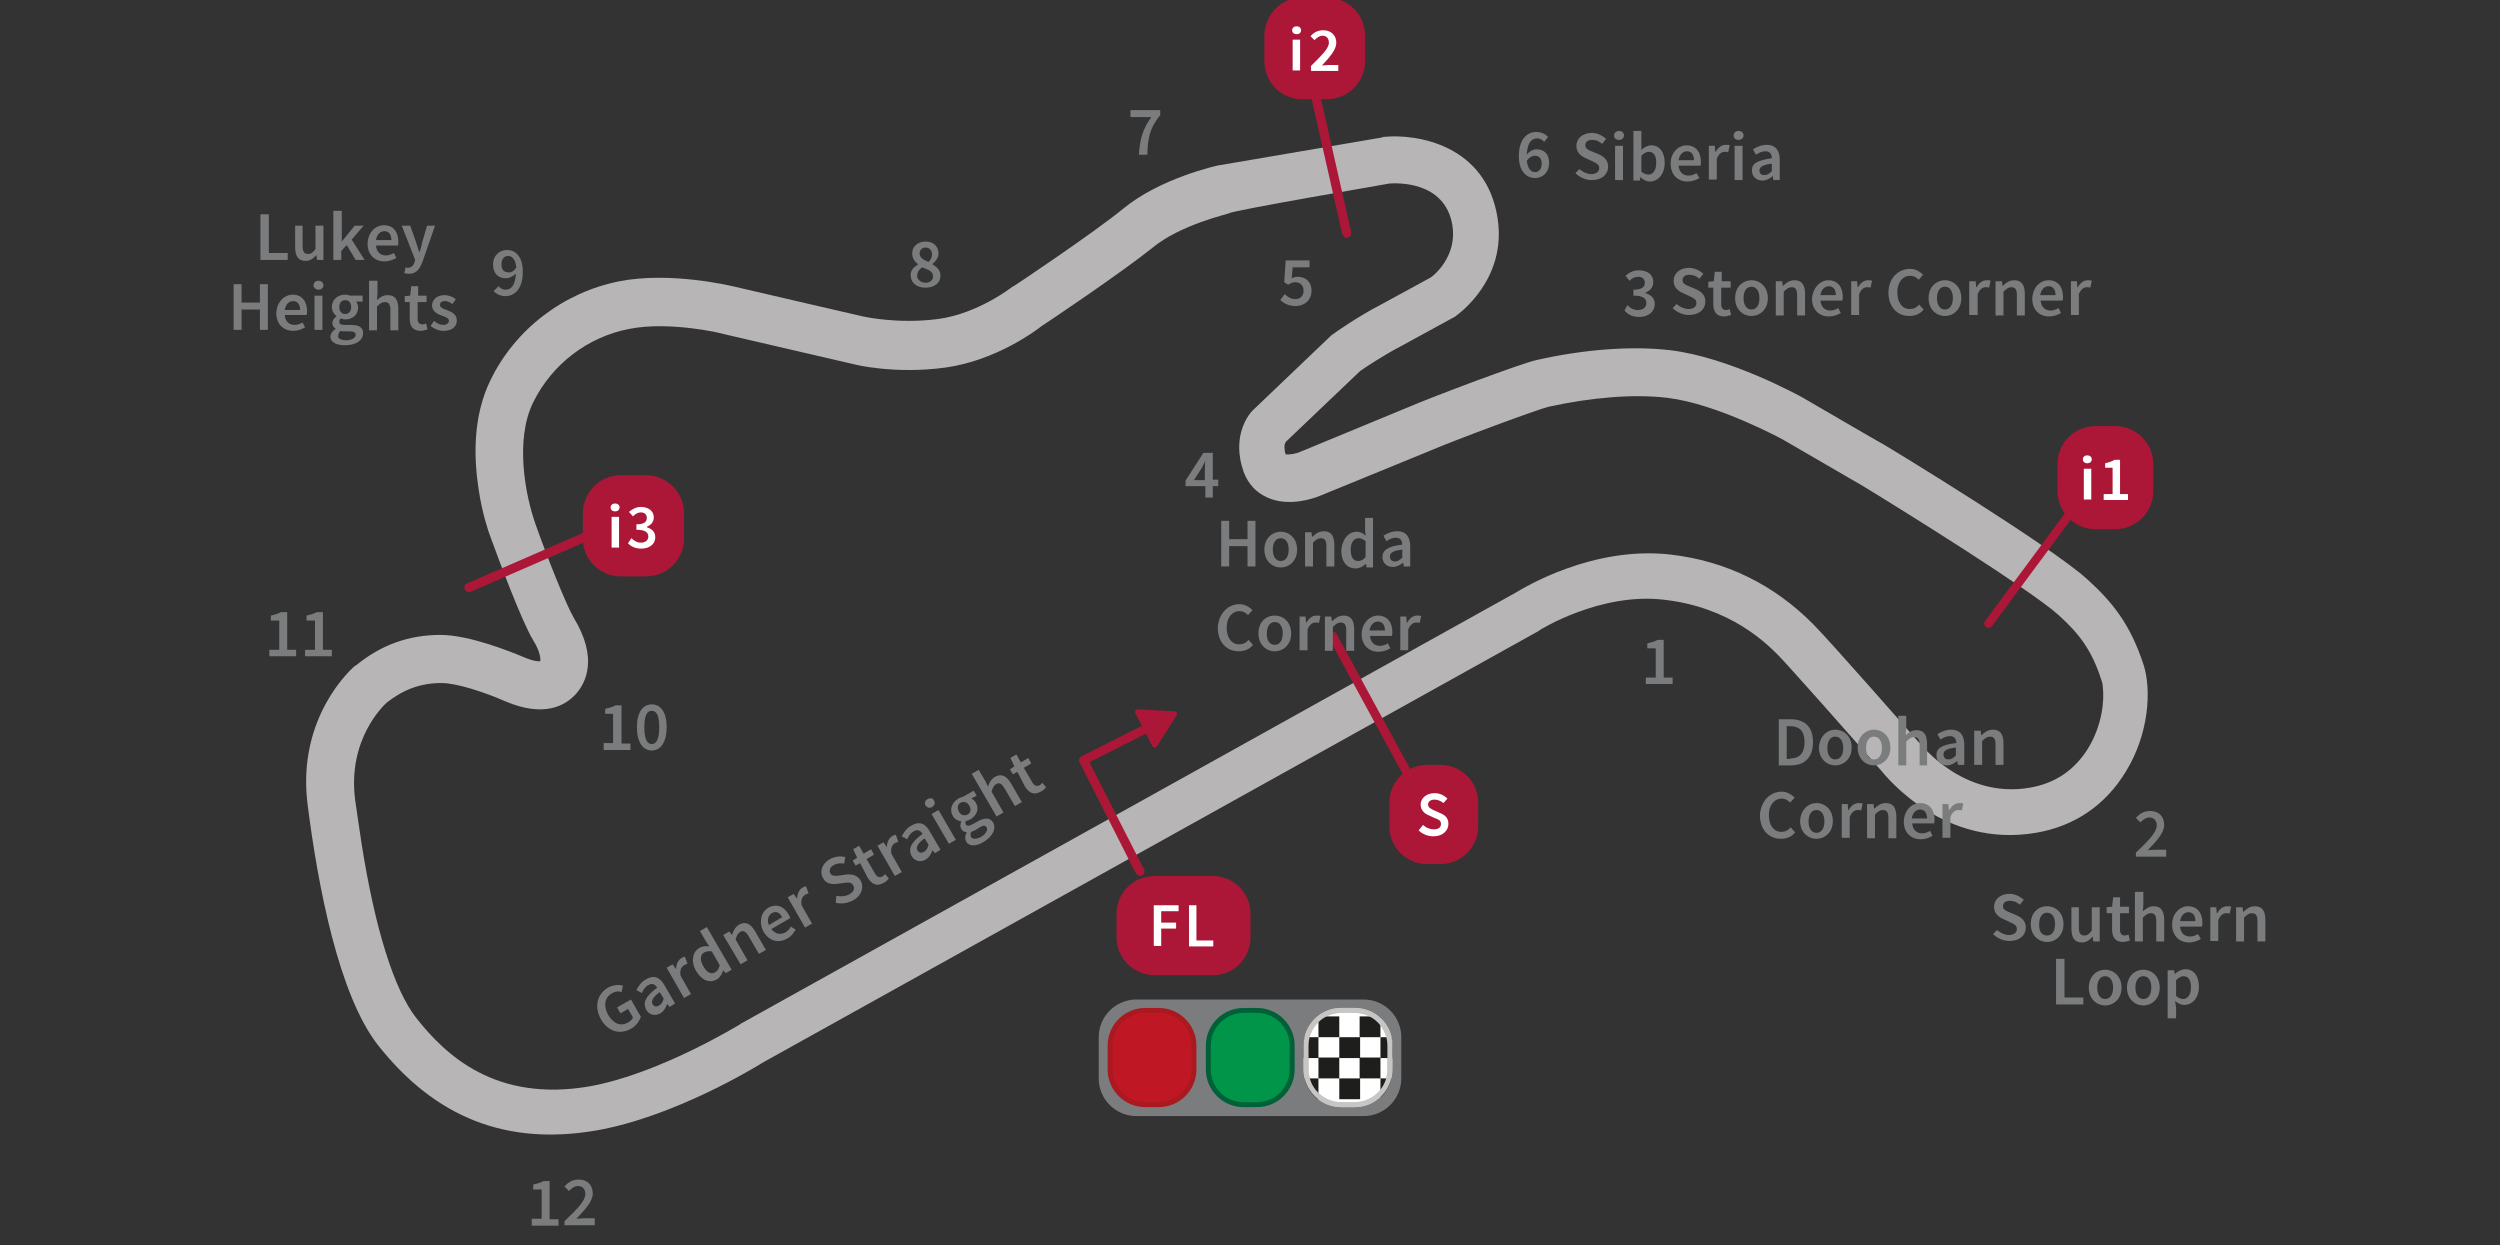 <?xml version="1.0" encoding="utf-8"?>
<!-- Generator: Adobe Illustrator 18.1.0, SVG Export Plug-In . SVG Version: 6.00 Build 0)  -->
<!DOCTYPE svg PUBLIC "-//W3C//DTD SVG 1.0//EN" "http://www.w3.org/TR/2001/REC-SVG-20010904/DTD/svg10.dtd">
<svg version="1.0" xmlns="http://www.w3.org/2000/svg" xmlns:xlink="http://www.w3.org/1999/xlink" x="0px" y="0px"
	 viewBox="0 0 504 251" enable-background="new 0 0 504 251" xml:space="preserve">
<rect x="0" y="0" width="504" height="251" fill="#333333" stroke="none"/>
<g id="trazado">
	<path fill="#B7B5B6" d="M278.7,27.7l-32.8,5.6l-0.1,0c-0.5,0.1-11.9,2.6-19.4,8.8c-6,4.9-21.7,15.4-21.9,15.5l-0.2,0.1l-0.2,0.1
		c-0.1,0.1-6.9,5.4-14.9,6.5c-8.3,1.1-15.1-0.5-15.2-0.5c-0.1,0-26.3-6.1-26.3-6.1c-0.5-0.1-12.6-3-22.8-1c-11.2,2.2-21,9.6-26,19.9
		c-3.6,7.3-3.4,15.7-2.4,22.1c0.7,4.7,1.9,8.3,2.4,9.6c1.6,4.4,6.2,16.8,8.6,20.8c1,1.6,1.3,2.7,1.4,3.4c0.1,0.5,0,0.7,0,0.8
		c-0.1,0-1,0.2-3.5-0.9c-2.4-1-10.8-4.4-16.6-4.4c-6.4,0-12,2-17.1,6.2l-0.1,0c-0.5,0.4-11.8,10.2-9.6,27.9
		c2.1,16.6,6.3,38.5,14.2,48.6c11.6,14.7,26,20.3,44,17.2c15.6-2.7,32.2-12.8,33.6-13.7c0.2-0.1,156.4-87,156.4-87l0.1-0.1
		c0.1-0.1,12.3-7.7,25.1-6.2c13.5,1.5,20.8,8.9,23.2,11.3c2.4,2.5,15.6,17.4,20.6,23.1c1.4,1.7,12.9,15.7,31.2,12.6
		c7.8-1.3,14.1-5.6,18.2-12.4c4.7-7.7,5.1-16.4,3.6-21.3c-2.7-8.4-6.4-12.9-11.5-17.5c-7.4-6.7-39.4-26.2-40.8-27
		c-0.1,0-16.4-9.5-16.4-9.5c-0.7-0.4-14.9-8.2-26.8-9.6c-7.7-0.9-17.3-0.2-27,2c-3.1,0.7-20.5,7.2-26.3,9.7l-21.3,8.8
		c-0.9,0.4-2.3,0.6-2.9,0.5c-0.1-0.3-0.2-0.6-0.2-0.9c-0.2-1.1,0.2-1.6,0.3-1.7c1.6-1.5,13.1-12.5,14.9-14.2c1-0.7,4.9-3.3,8.4-5.1
		l10.8-5.9l0.1-0.1c0.4-0.3,10.4-7.3,8.4-19.8c-2.3-14.6-16.1-17-23-16.3l-0.2,0L278.7,27.7L278.7,27.7z M280.1,37
		c1.4-0.1,11.2-0.6,12.7,8.4c1,6.2-3.6,10-4.3,10.5c-0.4,0.2-9.9,5.4-9.9,5.4c-4.7,2.4-9.7,5.9-9.9,6.1l-0.3,0.2l-15.5,14.8
		c-1.6,1.4-3.7,5-2.9,9.9c0.1,0.9,0.4,1.8,0.7,2.8c0.9,2.4,2.5,4.2,4.8,5.2c4.4,2,9.5,0.1,10.5-0.3l21.5-8.8
		c6.3-2.7,22.6-8.7,24.7-9.2c8.7-1.9,17.2-2.6,23.9-1.8c10.1,1.2,23.1,8.3,23.3,8.4c0,0,16.2,9.4,16.2,9.4
		c9,5.5,33.7,20.9,39.3,25.9c4.1,3.7,6.8,7,8.8,13.4c0.1,0.3,0.2,0.6,0.2,1c0.4,2.8-0.1,7.9-2.9,12.5c-2.7,4.4-6.6,7.1-11.8,8
		c-13.4,2.3-21.9-8.7-22.3-9.1l-0.1-0.1l-0.1-0.1c-0.7-0.8-17.9-20.4-21.1-23.6c-8-8.1-17.7-12.8-28.8-14.1
		c-15.7-1.8-29.6,6.7-31.1,7.6c-0.1,0.1-156.4,87-156.4,87l-0.1,0.1c-0.2,0.1-16.3,10-30.3,12.5c-19,3.3-29.1-6.3-35-13.8
		c-4.4-5.6-8.3-17.9-11-35.1c-0.4-2.8-0.9-5.8-1.3-8.8c-1.6-12.3,5.8-19.1,6.3-19.6c3.4-2.7,6.9-4,11.1-4c3,0,8.6,1.8,12.9,3.7
		c7.8,3.3,12.1,0.9,14.3-1.6c1.9-2.2,4.4-7.1-0.5-15.2c-1.6-2.7-5.6-12.8-7.8-19.1c-1.9-5.4-4.2-16.7-0.4-24.4
		c3.8-7.7,11-13.2,19.4-14.8c8.1-1.6,18.7,0.9,18.8,1c0,0,26.3,6.1,26.3,6.1c0.3,0.1,8.4,2.1,18.6,0.7c10.1-1.4,18.2-7.4,19.3-8.3
		c1.1-0.7,16.3-10.9,22.5-15.9c5.6-4.6,15-6.7,15.4-6.9C248,42.5,279.7,37.1,280.1,37L280.1,37z"/>
</g>
<g id="PUNTOS_INTERMEDIOS_Y_SEMAFORO">
	<path fill="#AC1737" d="M264,13.9c0.5-0.1,0.9,0.2,1.1,0.7l7.3,32.2c0.1,0.5-0.2,0.9-0.7,1.1c-0.5,0.1-0.9-0.2-1.1-0.7l-7.3-32.2
		C263.2,14.4,263.5,14,264,13.9z"/>
	<path fill="#AC1737" d="M421.1,98.4c0.4,0.3,0.5,0.8,0.2,1.2l-19.7,26.6c-0.3,0.4-0.8,0.5-1.2,0.2s-0.5-0.8-0.2-1.2l19.7-26.6
		C420.2,98.2,420.7,98.2,421.1,98.4z"/>
	<path fill="#AC1737" d="M284.9,158.1c-0.4,0.2-1,0.1-1.2-0.4l-15.8-29c-0.2-0.4-0.1-1,0.4-1.2c0.4-0.2,1-0.1,1.2,0.4l15.8,29
		C285.5,157.4,285.3,157.9,284.9,158.1z"/>
	<path fill="#AC1737" d="M125.7,104.9c0.2,0.4,0,1-0.5,1.2l-30.3,13.2c-0.4,0.2-1,0-1.2-0.5c-0.2-0.4,0-1,0.5-1.2l30.3-13.2
		C124.9,104.3,125.5,104.5,125.7,104.9z"/>
	<g>
		<path fill="#AC1737" d="M230.2,176.5c-0.4,0.2-1,0-1.2-0.4l-11.4-22.5c-0.2-0.4,0-0.9,0.4-1.1l15.8-8c0.4-0.2,1,0,1.2,0.4
			s0,1-0.4,1.2l-14.7,7.4c-0.2,0.1-0.2,0.3-0.1,0.5l10.9,21.4C230.8,175.8,230.7,176.3,230.2,176.5z"/>
		<path fill="#AC1737" d="M237.2,144.2c0.2-0.3,0-0.8-0.4-0.8l-3.7-0.2l-3.7-0.2c-0.4,0-0.7,0.4-0.5,0.8l1.7,3.3l1.7,3.3
			c0.2,0.4,0.7,0.4,0.9,0.1l2-3.1L237.2,144.2z"/>
	</g>
	<g>
		<path fill="#AC1737" d="M225.1,184.2c0-4.2,3.4-7.6,7.7-7.6h11.7c4.2,0,7.6,3.4,7.6,7.6v4.8c0,4.2-3.4,7.6-7.6,7.6h-11.7
			c-4.2,0-7.7-3.4-7.7-7.6V184.2L225.1,184.2z"/>
		<g>
			<path fill="#FFFFFF" d="M232.6,182.5h5v1.2h-3.5v2.3h3v1.2h-3v3.5h-1.5V182.5z"/>
			<path fill="#FFFFFF" d="M239.7,182.5h1.5v7.1h3.4v1.2h-4.9V182.5z"/>
		</g>
	</g>
	<g>
		<path fill="#AC1737" d="M414.8,93.5c0-4.2,3.4-7.6,7.7-7.6h3.9c4.2,0,7.7,3.4,7.7,7.6V99c0,4.2-3.4,7.7-7.7,7.7h-3.9
			c-4.2,0-7.7-3.4-7.7-7.7V93.5L414.8,93.5z"/>
		<g>
			<path fill="#FFFFFF" d="M419.9,92.6c0-0.5,0.4-0.8,0.9-0.8c0.5,0,0.9,0.3,0.9,0.8c0,0.5-0.4,0.8-0.9,0.8
				C420.3,93.4,419.9,93.1,419.9,92.6z M420.1,94.5h1.5v6.2h-1.5V94.5z"/>
			<path fill="#FFFFFF" d="M424.1,99.6h1.8v-5.3h-1.5v-0.9c0.8-0.2,1.4-0.4,1.9-0.7h1.1v6.9h1.6v1.2h-4.9V99.6z"/>
		</g>
	</g>
	<g>
		<path fill="#AC1737" d="M117.5,103.5c0-4.2,3.4-7.7,7.6-7.7h5.1c4.2,0,7.7,3.4,7.7,7.7v5.1c0,4.2-3.4,7.6-7.7,7.6h-5.1
			c-4.2,0-7.6-3.4-7.6-7.6V103.5L117.5,103.5z"/>
		<g>
			<path fill="#FFFFFF" d="M123.1,102.3c0-0.5,0.4-0.8,0.9-0.8c0.5,0,0.9,0.3,0.9,0.8c0,0.5-0.4,0.8-0.9,0.8
				C123.5,103.1,123.1,102.8,123.1,102.3z M123.3,104.2h1.5v6.2h-1.5V104.2z"/>
			<path fill="#FFFFFF" d="M127.3,108.5c0.5,0.5,1.1,0.9,1.9,0.9c0.9,0,1.5-0.5,1.5-1.2c0-0.8-0.5-1.4-2.4-1.4v-1.1
				c1.6,0,2.1-0.5,2.1-1.3c0-0.7-0.5-1.1-1.2-1.1c-0.6,0-1.1,0.3-1.6,0.8l-0.8-0.9c0.7-0.6,1.5-1,2.4-1c1.5,0,2.6,0.8,2.6,2.1
				c0,0.9-0.5,1.5-1.4,1.9v0.1c1,0.3,1.7,0.9,1.7,2c0,1.5-1.3,2.3-2.8,2.3c-1.3,0-2.2-0.5-2.7-1.1L127.3,108.5z"/>
		</g>
	</g>
	<g>
		<path fill="#7B7C7D" d="M221.5,209.1c0-4.2,3.4-7.6,7.6-7.6h45.8c4.2,0,7.6,3.4,7.6,7.6v8.3c0,4.2-3.4,7.6-7.6,7.6h-45.8
			c-4.2,0-7.6-3.4-7.6-7.6V209.1L221.5,209.1z"/>
		<g>
			<path fill="#FFFFFF" d="M270.4,222.8c-3.9,0-7.1-3.2-7.1-7.1v-4.8c0-3.9,3.2-7.1,7.1-7.1h2.7c3.9,0,7.1,3.2,7.1,7.1v4.8
				c0,3.9-3.2,7.1-7.1,7.1H270.4z"/>
			<path fill="#C7C6C5" d="M273.1,204.2c3.7,0,6.6,3,6.6,6.6v4.8c0,3.7-3,6.6-6.6,6.6h-2.7c-3.7,0-6.6-3-6.6-6.6v-4.8
				c0-3.7,3-6.6,6.6-6.6H273.1 M273.1,203.2h-2.7c-4.2,0-7.6,3.4-7.6,7.6v4.8c0,4.2,3.4,7.6,7.6,7.6h2.7c4.2,0,7.6-3.4,7.6-7.6v-4.8
				C280.8,206.6,277.3,203.2,273.1,203.2L273.1,203.2z"/>
		</g>
		<g>
			<defs>
				<path id="SVGID_31_" d="M262.8,210.9c0-4.2,3.4-7.6,7.6-7.6h2.7c4.2,0,7.6,3.4,7.6,7.6v4.8c0,4.2-3.4,7.6-7.6,7.6h-2.7
					c-4.2,0-7.6-3.4-7.6-7.6V210.9L262.8,210.9z"/>
			</defs>
			<clipPath id="SVGID_2_">
				<use xlink:href="#SVGID_31_"  overflow="visible"/>
			</clipPath>
			<g clip-path="url(#SVGID_2_)">
				<rect x="257.5" y="204.9" fill="#1E1E1C" width="4.2" height="4.2"/>
				<rect x="261.6" y="209.1" fill="#1E1E1C" width="4.2" height="4.2"/>
				<rect x="265.8" y="204.9" fill="#1E1E1C" width="4.2" height="4.2"/>
				<rect x="270" y="209.1" fill="#1E1E1C" width="4.2" height="4.2"/>
				<rect x="257.5" y="213.2" fill="#1E1E1C" width="4.2" height="4.2"/>
				<rect x="261.6" y="217.4" fill="#1E1E1C" width="4.2" height="4.2"/>
				<rect x="265.8" y="213.2" fill="#1E1E1C" width="4.2" height="4.2"/>
				<rect x="270" y="217.4" fill="#1E1E1C" width="4.2" height="4.2"/>
				<rect x="274.1" y="204.9" fill="#1E1E1C" width="4.2" height="4.2"/>
				<rect x="278.3" y="209.1" fill="#1E1E1C" width="4.2" height="4.2"/>
				<rect x="274.1" y="213.2" fill="#1E1E1C" width="4.2" height="4.2"/>
				<rect x="278.3" y="217.4" fill="#1E1E1C" width="4.2" height="4.2"/>
			</g>
		</g>
		<g>
			<path fill="#C01724" d="M230.9,222.8c-3.9,0-7.1-3.2-7.1-7.1v-4.8c0-3.9,3.2-7.1,7.1-7.1h2.7c3.9,0,7.1,3.2,7.1,7.1v4.8
				c0,3.9-3.2,7.1-7.1,7.1H230.9z"/>
			<path fill="#AA1920" d="M233.6,204.2c3.7,0,6.6,3,6.6,6.6v4.8c0,3.7-3,6.6-6.6,6.6h-2.7c-3.7,0-6.6-3-6.6-6.6v-4.8
				c0-3.7,3-6.6,6.6-6.6H233.6 M233.6,203.2h-2.7c-4.2,0-7.6,3.4-7.6,7.6v4.8c0,4.2,3.4,7.6,7.6,7.6h2.7c4.2,0,7.6-3.4,7.6-7.6v-4.8
				C241.2,206.6,237.8,203.2,233.6,203.2L233.6,203.2z"/>
		</g>
		<g>
			<path fill="#009548" d="M250.6,222.8c-3.9,0-7.1-3.2-7.1-7.1v-4.8c0-3.9,3.2-7.1,7.1-7.1h2.7c3.9,0,7.1,3.2,7.1,7.1v4.8
				c0,3.9-3.2,7.1-7.1,7.1H250.6z"/>
			<path fill="#006139" d="M253.4,204.2c3.7,0,6.6,3,6.6,6.6v4.8c0,3.7-3,6.6-6.6,6.6h-2.7c-3.7,0-6.6-3-6.6-6.6v-4.8
				c0-3.7,3-6.6,6.6-6.6H253.4 M253.4,203.2h-2.7c-4.2,0-7.6,3.4-7.6,7.6v4.8c0,4.2,3.4,7.6,7.6,7.6h2.7c4.2,0,7.6-3.4,7.6-7.6v-4.8
				C261,206.6,257.6,203.2,253.4,203.2L253.4,203.2z"/>
		</g>
		<g>
			<path fill="#C7C6C5" d="M273.1,204.2c3.7,0,6.6,3,6.6,6.6v4.8c0,3.7-3,6.6-6.6,6.6h-2.7c-3.7,0-6.6-3-6.6-6.6v-4.8
				c0-3.7,3-6.6,6.6-6.6H273.1 M273.1,203.2h-2.7c-4.2,0-7.6,3.4-7.6,7.6v4.8c0,4.2,3.4,7.6,7.6,7.6h2.7c4.2,0,7.6-3.4,7.6-7.6v-4.8
				C280.8,206.6,277.3,203.2,273.1,203.2L273.1,203.2z"/>
		</g>
	</g>
	<g>
		<path fill="#AC1737" d="M254.9,7.2c0-4.2,3.4-7.7,7.6-7.7h5c4.2,0,7.7,3.4,7.7,7.7v5.1c0,4.2-3.4,7.7-7.7,7.7h-5
			c-4.2,0-7.6-3.4-7.6-7.7V7.2L254.9,7.2z"/>
		<g>
			<path fill="#FFFFFF" d="M260.5,6.1c0-0.5,0.4-0.8,0.9-0.8s0.9,0.3,0.9,0.8c0,0.5-0.4,0.8-0.9,0.8S260.5,6.6,260.5,6.1z M260.6,8
				h1.5v6.2h-1.5V8z"/>
			<path fill="#FFFFFF" d="M264.2,13.4c2.2-2.2,3.7-3.6,3.7-4.8c0-0.9-0.5-1.4-1.3-1.4c-0.6,0-1.1,0.4-1.6,0.9l-0.8-0.8
				c0.7-0.8,1.5-1.2,2.6-1.2c1.5,0,2.6,1,2.6,2.5c0,1.4-1.3,2.9-2.9,4.6c0.4,0,1-0.1,1.3-0.1h2v1.2h-5.5V13.4z"/>
		</g>
	</g>
	<g>
		<path fill="#AC1737" d="M280.1,161.8c0-4.2,3.4-7.6,7.6-7.6h2.7c4.2,0,7.6,3.4,7.6,7.6v4.8c0,4.2-3.4,7.6-7.6,7.6h-2.7
			c-4.2,0-7.6-3.4-7.6-7.6V161.8L280.1,161.8z"/>
		<g>
			<path fill="#FFFFFF" d="M286.9,166.3c0.6,0.6,1.4,0.9,2.2,0.9c0.9,0,1.4-0.4,1.4-1.1c0-0.7-0.5-0.9-1.3-1.2l-1.1-0.5
				c-0.8-0.3-1.7-1-1.7-2.2c0-1.3,1.2-2.3,2.8-2.3c1,0,1.9,0.4,2.6,1.1l-0.8,0.9c-0.5-0.4-1.1-0.7-1.8-0.7c-0.8,0-1.3,0.4-1.3,1
				c0,0.6,0.6,0.9,1.3,1.2l1.1,0.5c1,0.4,1.7,1,1.7,2.2c0,1.3-1.1,2.5-3,2.5c-1.1,0-2.2-0.4-3-1.2L286.9,166.3z"/>
		</g>
	</g>
</g>
<g id="textos_y_numeros">
	<g>
		<g>
			<path fill="#7B7C7D" d="M52.6,43.2h1.6v7.8H58v1.4h-5.5V43.2z"/>
			<path fill="#7B7C7D" d="M59.4,45.5H61v4.1c0,1.1,0.3,1.6,1.1,1.6c0.6,0,1-0.3,1.5-1v-4.7h1.6v6.9h-1.3l-0.1-1h0
				c-0.6,0.7-1.3,1.2-2.2,1.2c-1.5,0-2.1-1-2.1-2.8V45.5z"/>
			<path fill="#7B7C7D" d="M67.3,42.5h1.6v6.2h0l2.6-3.2h1.8l-2.4,2.8l2.6,4.1h-1.8l-1.8-3l-1.1,1.2v1.8h-1.6V42.5z"/>
			<path fill="#7B7C7D" d="M77.4,45.4c1.9,0,2.9,1.4,2.9,3.3c0,0.3,0,0.6-0.1,0.8h-4.4c0.1,1.3,0.9,2,2,2c0.6,0,1.1-0.2,1.6-0.5
				l0.5,1c-0.7,0.4-1.5,0.7-2.4,0.7c-1.9,0-3.4-1.3-3.4-3.6C74.2,46.7,75.8,45.4,77.4,45.4z M78.9,48.4c0-1.1-0.5-1.8-1.4-1.8
				c-0.8,0-1.5,0.6-1.7,1.8H78.9z"/>
			<path fill="#7B7C7D" d="M82.2,54c0.7,0,1.2-0.5,1.4-1.2l0.1-0.4L81,45.5h1.7l1.2,3.4c0.2,0.6,0.4,1.3,0.6,1.9h0.1
				c0.2-0.6,0.4-1.3,0.5-1.9l1-3.4h1.6l-2.5,7.2c-0.6,1.6-1.3,2.5-2.8,2.5c-0.4,0-0.6-0.1-0.9-0.1l0.3-1.3C81.8,53.9,82,54,82.2,54z
				"/>
		</g>
	</g>
	<g>
		<g>
			<path fill="#7B7C7D" d="M47.1,57.3h1.6V61h3.7v-3.7h1.6v9.2h-1.6v-4.1h-3.7v4.1h-1.6V57.3z"/>
			<path fill="#7B7C7D" d="M59,59.4c1.9,0,2.9,1.4,2.9,3.3c0,0.3,0,0.6-0.1,0.8h-4.4c0.1,1.3,0.9,2,2,2c0.6,0,1.1-0.2,1.6-0.5l0.5,1
				c-0.7,0.4-1.5,0.7-2.4,0.7c-1.9,0-3.4-1.3-3.4-3.6C55.8,60.8,57.4,59.4,59,59.4z M60.5,62.5c0-1.1-0.5-1.8-1.4-1.8
				c-0.8,0-1.5,0.6-1.7,1.8H60.5z"/>
			<path fill="#7B7C7D" d="M63.2,57.5c0-0.5,0.4-0.9,1-0.9c0.6,0,1,0.4,1,0.9c0,0.5-0.4,0.9-1,0.9C63.7,58.4,63.2,58,63.2,57.5z
				 M63.4,59.6h1.6v6.9h-1.6V59.6z"/>
			<path fill="#7B7C7D" d="M67.7,66.3L67.7,66.3C67.3,66,67,65.7,67,65.1c0-0.5,0.4-1,0.8-1.3v-0.1c-0.5-0.4-0.9-1-0.9-1.8
				c0-1.6,1.3-2.5,2.7-2.5c0.4,0,0.7,0.1,1,0.2h2.5v1.2h-1.3c0.2,0.3,0.4,0.7,0.4,1.2c0,1.5-1.2,2.4-2.6,2.4c-0.3,0-0.6-0.1-0.9-0.2
				c-0.2,0.2-0.3,0.4-0.3,0.7c0,0.4,0.3,0.6,1.1,0.6h1.2c1.7,0,2.5,0.5,2.5,1.7c0,1.4-1.4,2.4-3.7,2.4c-1.7,0-2.9-0.6-2.9-1.8
				C66.7,67.2,67,66.7,67.7,66.3z M69.8,68.6c1.1,0,1.9-0.5,1.9-1.1c0-0.5-0.4-0.7-1.2-0.7h-0.9c-0.4,0-0.7,0-0.9-0.1
				c-0.4,0.3-0.5,0.6-0.5,0.9C68,68.2,68.7,68.6,69.8,68.6z M70.8,61.9c0-0.9-0.5-1.4-1.2-1.4c-0.7,0-1.2,0.5-1.2,1.4
				c0,0.9,0.5,1.4,1.2,1.4C70.3,63.3,70.8,62.8,70.8,61.9z"/>
			<path fill="#7B7C7D" d="M74.5,56.6h1.6v2.6L76,60.5c0.6-0.6,1.3-1,2.2-1c1.5,0,2.1,1,2.1,2.8v4.3h-1.6v-4.1
				c0-1.1-0.3-1.6-1.1-1.6c-0.6,0-1,0.3-1.6,0.9v4.8h-1.6V56.6z"/>
			<path fill="#7B7C7D" d="M82.6,60.9h-1v-1.2l1.1-0.1l0.2-1.9h1.4v1.9H86v1.3h-1.8v3.3c0,0.8,0.3,1.2,1,1.2c0.2,0,0.5-0.1,0.7-0.2
				l0.3,1.2c-0.4,0.1-0.9,0.3-1.4,0.3c-1.6,0-2.2-1-2.2-2.5V60.9z"/>
			<path fill="#7B7C7D" d="M87.5,64.7c0.6,0.5,1.2,0.8,1.9,0.8c0.7,0,1.1-0.4,1.1-0.8c0-0.6-0.7-0.8-1.5-1.1c-0.9-0.3-1.9-0.9-1.9-2
				c0-1.2,1-2.1,2.5-2.1c1,0,1.7,0.4,2.3,0.8l-0.7,1c-0.5-0.4-1-0.6-1.5-0.6c-0.7,0-1,0.3-1,0.8c0,0.5,0.7,0.8,1.4,1
				c0.9,0.4,2,0.8,2,2.1c0,1.2-0.9,2.1-2.7,2.1c-0.9,0-1.9-0.4-2.6-1L87.5,64.7z"/>
		</g>
	</g>
	<g>
		<g>
			<path fill="#7B7C7D" d="M185.1,53.3L185.1,53.3c-0.7-0.6-1.2-1.2-1.2-2.2c0-1.5,1.2-2.4,2.7-2.4c1.6,0,2.6,1,2.6,2.4
				c0,0.9-0.6,1.6-1.2,2.1v0.1c0.8,0.5,1.6,1.1,1.6,2.3c0,1.4-1.2,2.4-3,2.4c-1.8,0-3-1-3-2.5C183.5,54.5,184.3,53.8,185.1,53.3z
				 M186.6,57c0.9,0,1.5-0.5,1.5-1.3c0-1-0.9-1.3-2.2-1.8c-0.6,0.4-1,1-1,1.7C184.9,56.4,185.7,57,186.6,57z M187.9,51.3
				c0-0.8-0.5-1.4-1.3-1.4c-0.7,0-1.2,0.5-1.2,1.2c0,0.9,0.8,1.3,1.8,1.7C187.6,52.4,187.9,51.9,187.9,51.3z"/>
		</g>
	</g>
	<g>
		<g>
			<path fill="#7B7C7D" d="M100.5,57.7c0.3,0.4,0.9,0.7,1.4,0.7c1.1,0,2-0.8,2.1-3.3c-0.5,0.6-1.3,1-2,1c-1.5,0-2.6-0.9-2.6-2.8
				c0-1.8,1.3-2.9,2.8-2.9c1.8,0,3.2,1.4,3.2,4.4c0,3.5-1.7,4.9-3.5,4.9c-1.1,0-1.9-0.5-2.4-1L100.5,57.7z M104.1,53.9
				c-0.2-1.6-0.8-2.3-1.7-2.3c-0.7,0-1.3,0.6-1.3,1.7c0,1.1,0.5,1.6,1.4,1.6C103,55,103.6,54.7,104.1,53.9z"/>
		</g>
	</g>
	<g>
		<g>
			<path fill="#7B7C7D" d="M232.1,23.6h-4.2v-1.4h6v1c-2.1,2.6-2.5,4.5-2.6,8h-1.7C229.8,28,230.4,26,232.1,23.6z"/>
		</g>
	</g>
	<g>
		<g>
			<path fill="#7B7C7D" d="M318.4,34.1c0.7,0.6,1.6,1,2.4,1c1,0,1.6-0.5,1.6-1.2c0-0.8-0.6-1-1.4-1.4l-1.3-0.6
				c-0.9-0.4-1.9-1.1-1.9-2.5c0-1.5,1.3-2.6,3.1-2.6c1.1,0,2.1,0.5,2.9,1.2l-0.8,1c-0.6-0.5-1.2-0.8-2-0.8c-0.9,0-1.4,0.4-1.4,1.1
				c0,0.7,0.7,1,1.5,1.3l1.2,0.5c1.1,0.5,1.9,1.2,1.9,2.5c0,1.5-1.2,2.7-3.3,2.7c-1.2,0-2.4-0.5-3.3-1.4L318.4,34.1z"/>
			<path fill="#7B7C7D" d="M325.4,27.3c0-0.5,0.4-0.9,1-0.9s1,0.4,1,0.9c0,0.5-0.4,0.9-1,0.9S325.4,27.9,325.4,27.3z M325.6,29.4
				h1.6v6.9h-1.6V29.4z"/>
			<path fill="#7B7C7D" d="M329.3,26.4h1.6V29l0,1.2c0.6-0.5,1.3-0.9,2-0.9c1.7,0,2.7,1.4,2.7,3.5c0,2.4-1.4,3.8-3,3.8
				c-0.6,0-1.3-0.3-1.9-0.9h0l-0.1,0.7h-1.3V26.4z M332.3,35.2c0.9,0,1.6-0.8,1.6-2.4c0-1.4-0.5-2.2-1.5-2.2c-0.5,0-1,0.3-1.5,0.8
				v3.2C331.4,35,331.9,35.2,332.3,35.2z"/>
			<path fill="#7B7C7D" d="M340,29.3c1.9,0,2.9,1.4,2.9,3.3c0,0.3,0,0.6-0.1,0.8h-4.4c0.1,1.3,0.9,2,2,2c0.6,0,1.1-0.2,1.6-0.5
				l0.6,1c-0.7,0.4-1.5,0.7-2.4,0.7c-1.9,0-3.4-1.3-3.4-3.6C336.8,30.7,338.4,29.3,340,29.3z M341.5,32.3c0-1.1-0.5-1.8-1.4-1.8
				c-0.8,0-1.5,0.6-1.7,1.8H341.5z"/>
			<path fill="#7B7C7D" d="M344.4,29.4h1.3l0.1,1.2h0.1c0.5-0.9,1.2-1.4,2-1.4c0.4,0,0.6,0,0.8,0.1l-0.3,1.4
				c-0.2-0.1-0.4-0.1-0.7-0.1c-0.6,0-1.2,0.4-1.6,1.4v4.2h-1.6V29.4z"/>
			<path fill="#7B7C7D" d="M349.5,27.3c0-0.5,0.4-0.9,1-0.9s1,0.4,1,0.9c0,0.5-0.4,0.9-1,0.9S349.5,27.9,349.5,27.3z M349.7,29.4
				h1.6v6.9h-1.6V29.4z"/>
			<path fill="#7B7C7D" d="M357.2,31.9c0-0.7-0.3-1.4-1.3-1.4c-0.7,0-1.3,0.3-1.9,0.7l-0.6-1.1c0.8-0.5,1.7-0.9,2.8-0.9
				c1.7,0,2.6,1.1,2.6,3v4.1h-1.3l-0.1-0.8h0c-0.6,0.5-1.3,0.9-2.1,0.9c-1.2,0-2.1-0.8-2.1-2C353.1,33,354.3,32.3,357.2,31.9z
				 M355.7,35.3c0.6,0,1-0.3,1.5-0.8V33c-1.9,0.2-2.5,0.7-2.5,1.4C354.7,35,355.1,35.3,355.7,35.3z"/>
		</g>
	</g>
	<g>
		<g>
			<path fill="#7B7C7D" d="M259,59.3c0.5,0.5,1.2,1,2.1,1c1,0,1.7-0.6,1.7-1.7c0-1.1-0.7-1.7-1.7-1.7c-0.6,0-0.9,0.2-1.4,0.5
				l-0.8-0.5l0.3-4.4h4.8v1.4h-3.4l-0.2,2.2c0.4-0.2,0.7-0.3,1.2-0.3c1.5,0,2.8,0.9,2.8,2.8c0,2-1.5,3.1-3.2,3.1
				c-1.5,0-2.4-0.6-3.1-1.2L259,59.3z"/>
		</g>
	</g>
	<g>
		<g>
			<path fill="#7B7C7D" d="M311.3,28.6c-0.3-0.4-0.9-0.7-1.4-0.7c-1.1,0-2,0.8-2.1,3.3c0.5-0.7,1.3-1.1,1.9-1.1
				c1.6,0,2.6,0.9,2.6,2.8c0,1.8-1.3,3-2.8,3c-1.8,0-3.3-1.4-3.3-4.4c0-3.5,1.7-4.9,3.5-4.9c1.1,0,1.9,0.5,2.4,1L311.3,28.6z
				 M310.8,33c0-1.1-0.5-1.6-1.4-1.6c-0.5,0-1.1,0.3-1.6,1c0.2,1.6,0.8,2.3,1.7,2.3C310.2,34.7,310.8,34.1,310.8,33z"/>
		</g>
	</g>
	<g>
		<g>
			<path fill="#7B7C7D" d="M245.6,98h-1.1v2.3h-1.5V98h-4v-1.1l3.6-5.6h1.9v5.4h1.1V98z M242.9,96.8v-2c0-0.5,0-1.3,0.1-1.9H243
				c-0.2,0.5-0.5,0.9-0.7,1.4l-1.6,2.5H242.9z"/>
		</g>
	</g>
	<g>
		<g>
			<path fill="#7B7C7D" d="M430.7,171.8c2.5-2.4,4.1-4,4.1-5.4c0-0.9-0.5-1.6-1.5-1.6c-0.7,0-1.3,0.5-1.8,1l-0.9-0.9
				c0.8-0.9,1.6-1.4,2.9-1.4c1.7,0,2.8,1.1,2.8,2.8c0,1.6-1.5,3.2-3.3,5.1c0.5,0,1.1-0.1,1.5-0.1h2.2v1.4h-6.1V171.8z"/>
		</g>
	</g>
	<g>
		<g>
			<path fill="#7B7C7D" d="M331.8,136.6h2v-5.9h-1.7v-1c0.9-0.2,1.5-0.4,2.1-0.7h1.2v7.6h1.8v1.3h-5.4V136.6z"/>
		</g>
	</g>
	<g>
		<g>
			<path fill="#7B7C7D" d="M328.1,61.5c0.5,0.6,1.2,1,2.1,1c1,0,1.7-0.5,1.7-1.4c0-0.9-0.6-1.5-2.6-1.5v-1.2c1.8,0,2.3-0.6,2.3-1.4
				c0-0.7-0.5-1.2-1.3-1.2c-0.7,0-1.3,0.3-1.8,0.8l-0.8-1c0.8-0.7,1.6-1.1,2.7-1.1c1.7,0,2.9,0.8,2.9,2.4c0,1-0.6,1.7-1.6,2.1v0.1
				c1.1,0.3,1.9,1,1.9,2.2c0,1.6-1.4,2.6-3.1,2.6c-1.5,0-2.4-0.6-3-1.3L328.1,61.5z"/>
		</g>
	</g>
	<g>
		<g>
			<path fill="#7B7C7D" d="M402.6,187.5c0.7,0.6,1.6,1,2.4,1c1,0,1.6-0.5,1.6-1.2c0-0.8-0.6-1-1.4-1.4l-1.3-0.6
				c-0.9-0.4-1.9-1.1-1.9-2.5c0-1.5,1.3-2.6,3.1-2.6c1.1,0,2.1,0.5,2.9,1.2l-0.8,1c-0.6-0.5-1.2-0.8-2-0.8c-0.9,0-1.4,0.4-1.4,1.1
				c0,0.7,0.7,1,1.5,1.3l1.2,0.5c1.1,0.5,1.9,1.2,1.9,2.5c0,1.5-1.2,2.7-3.3,2.7c-1.2,0-2.4-0.5-3.3-1.4L402.6,187.5z"/>
			<path fill="#7B7C7D" d="M412.7,182.7c1.7,0,3.3,1.3,3.3,3.6c0,2.3-1.6,3.6-3.3,3.6c-1.7,0-3.3-1.3-3.3-3.6
				C409.4,184,410.9,182.7,412.7,182.7z M412.7,188.6c1,0,1.6-0.9,1.6-2.3c0-1.4-0.6-2.3-1.6-2.3c-1,0-1.6,0.9-1.6,2.3
				C411,187.7,411.6,188.6,412.7,188.6z"/>
			<path fill="#7B7C7D" d="M417.5,182.9h1.6v4.1c0,1.1,0.3,1.6,1.1,1.6c0.6,0,1-0.3,1.5-1v-4.7h1.6v6.9H422l-0.1-1h0
				c-0.6,0.7-1.3,1.2-2.2,1.2c-1.5,0-2.1-1-2.1-2.8V182.9z"/>
			<path fill="#7B7C7D" d="M425.7,184.1h-1v-1.2l1.1-0.1l0.2-1.9h1.4v1.9h1.8v1.3h-1.8v3.3c0,0.8,0.3,1.2,1,1.2
				c0.2,0,0.5-0.1,0.7-0.2l0.3,1.2c-0.4,0.1-0.9,0.3-1.4,0.3c-1.6,0-2.2-1-2.2-2.5V184.1z"/>
			<path fill="#7B7C7D" d="M430.5,179.8h1.6v2.6l-0.1,1.3c0.6-0.5,1.3-1,2.2-1c1.5,0,2.1,1,2.1,2.8v4.3h-1.6v-4.1
				c0-1.1-0.3-1.6-1.1-1.6c-0.6,0-1,0.3-1.6,0.9v4.8h-1.6V179.8z"/>
			<path fill="#7B7C7D" d="M441.1,182.7c1.9,0,2.9,1.4,2.9,3.3c0,0.3,0,0.6-0.1,0.8h-4.4c0.1,1.3,0.9,2,2,2c0.6,0,1.1-0.2,1.6-0.5
				l0.6,1c-0.7,0.4-1.5,0.7-2.4,0.7c-1.9,0-3.4-1.3-3.4-3.6C437.9,184.1,439.5,182.7,441.1,182.7z M442.6,185.7
				c0-1.1-0.5-1.8-1.4-1.8c-0.8,0-1.5,0.6-1.7,1.8H442.6z"/>
			<path fill="#7B7C7D" d="M445.5,182.9h1.3l0.1,1.2h0.1c0.5-0.9,1.2-1.4,2-1.4c0.4,0,0.6,0,0.8,0.1l-0.3,1.4
				c-0.2-0.1-0.4-0.1-0.7-0.1c-0.6,0-1.2,0.4-1.6,1.4v4.2h-1.6V182.9z"/>
			<path fill="#7B7C7D" d="M450.8,182.9h1.3l0.1,0.9h0.1c0.6-0.6,1.3-1.1,2.3-1.1c1.5,0,2.1,1,2.1,2.8v4.3h-1.6v-4.1
				c0-1.1-0.3-1.6-1.1-1.6c-0.6,0-1,0.3-1.6,0.9v4.8h-1.6V182.9z"/>
		</g>
	</g>
	<g>
		<g>
			<path fill="#7B7C7D" d="M414.6,193.3h1.6v7.8h3.8v1.4h-5.5V193.3z"/>
			<path fill="#7B7C7D" d="M424.4,195.5c1.7,0,3.3,1.3,3.3,3.6c0,2.3-1.6,3.6-3.3,3.6c-1.7,0-3.3-1.3-3.3-3.6
				C421.1,196.8,422.7,195.5,424.4,195.5z M424.4,201.4c1,0,1.6-0.9,1.6-2.3c0-1.4-0.6-2.3-1.6-2.3c-1,0-1.6,0.9-1.6,2.3
				C422.8,200.5,423.4,201.4,424.4,201.4z"/>
			<path fill="#7B7C7D" d="M432.1,195.5c1.7,0,3.3,1.3,3.3,3.6c0,2.3-1.6,3.6-3.3,3.6c-1.7,0-3.3-1.3-3.3-3.6
				C428.8,196.8,430.4,195.5,432.1,195.5z M432.1,201.4c1,0,1.6-0.9,1.6-2.3c0-1.4-0.6-2.3-1.6-2.3c-1,0-1.6,0.9-1.6,2.3
				C430.5,200.5,431.1,201.4,432.1,201.4z"/>
			<path fill="#7B7C7D" d="M438.7,203.1v2.2H437v-9.7h1.3l0.1,0.7h0.1c0.6-0.5,1.3-0.9,2.1-0.9c1.7,0,2.7,1.4,2.7,3.5
				c0,2.4-1.4,3.7-3,3.7c-0.6,0-1.2-0.3-1.8-0.8L438.7,203.1z M440.1,201.4c0.9,0,1.6-0.8,1.6-2.4c0-1.4-0.5-2.2-1.5-2.2
				c-0.5,0-1,0.3-1.5,0.8v3.2C439.2,201.2,439.7,201.4,440.1,201.4z"/>
		</g>
	</g>
	<g>
		<g>
			<path fill="#7B7C7D" d="M358.5,145h2.5c2.8,0,4.5,1.5,4.5,4.6c0,3.1-1.7,4.7-4.4,4.7h-2.5V145z M360.9,152.9
				c1.9,0,2.9-1.1,2.9-3.3c0-2.3-1.1-3.2-2.9-3.2h-0.7v6.6H360.9z"/>
			<path fill="#7B7C7D" d="M370,147.1c1.7,0,3.3,1.3,3.3,3.6c0,2.3-1.6,3.6-3.3,3.6c-1.7,0-3.3-1.3-3.3-3.6
				C366.8,148.5,368.3,147.1,370,147.1z M370,153.1c1,0,1.6-0.9,1.6-2.3c0-1.4-0.6-2.3-1.6-2.3c-1,0-1.6,0.9-1.6,2.3
				C368.4,152.2,369,153.1,370,153.1z"/>
			<path fill="#7B7C7D" d="M377.8,147.1c1.7,0,3.3,1.3,3.3,3.6c0,2.3-1.6,3.6-3.3,3.6c-1.7,0-3.3-1.3-3.3-3.6
				C374.5,148.5,376.1,147.1,377.8,147.1z M377.8,153.1c1,0,1.6-0.9,1.6-2.3c0-1.4-0.6-2.3-1.6-2.3c-1,0-1.6,0.9-1.6,2.3
				C376.2,152.2,376.8,153.1,377.8,153.1z"/>
			<path fill="#7B7C7D" d="M382.7,144.3h1.6v2.6l-0.1,1.3c0.6-0.6,1.3-1,2.2-1c1.5,0,2.1,1,2.1,2.8v4.3H387v-4.1
				c0-1.1-0.3-1.6-1.1-1.6c-0.6,0-1,0.3-1.6,0.9v4.8h-1.6V144.3z"/>
			<path fill="#7B7C7D" d="M394.4,149.8c0-0.7-0.3-1.4-1.3-1.4c-0.7,0-1.3,0.3-1.9,0.7l-0.6-1.1c0.8-0.5,1.7-0.9,2.8-0.9
				c1.7,0,2.6,1.1,2.6,3v4.1h-1.3l-0.1-0.8h0c-0.6,0.5-1.3,0.9-2.1,0.9c-1.2,0-2.1-0.8-2.1-2C390.3,150.9,391.5,150.1,394.4,149.8z
				 M392.8,153.1c0.6,0,1-0.3,1.5-0.8v-1.6c-1.9,0.2-2.5,0.7-2.5,1.4C391.9,152.9,392.3,153.1,392.8,153.1z"/>
			<path fill="#7B7C7D" d="M398,147.3h1.3l0.1,0.9h0.1c0.6-0.6,1.3-1.1,2.3-1.1c1.5,0,2.1,1,2.1,2.8v4.3h-1.6v-4.1
				c0-1.1-0.3-1.6-1.1-1.6c-0.6,0-1,0.3-1.6,0.9v4.8H398V147.3z"/>
		</g>
	</g>
	<g>
		<g>
			<path fill="#7B7C7D" d="M246.2,105h1.6v3.7h3.7V105h1.6v9.2h-1.6v-4.1h-3.7v4.1h-1.6V105z"/>
			<path fill="#7B7C7D" d="M258.2,107.2c1.7,0,3.3,1.3,3.3,3.6c0,2.3-1.6,3.6-3.3,3.6c-1.7,0-3.3-1.3-3.3-3.6
				C254.9,108.5,256.5,107.2,258.2,107.2z M258.2,113.1c1,0,1.6-0.9,1.6-2.3c0-1.4-0.6-2.3-1.6-2.3c-1,0-1.6,0.9-1.6,2.3
				C256.6,112.2,257.2,113.1,258.2,113.1z"/>
			<path fill="#7B7C7D" d="M263.1,107.3h1.3l0.1,0.9h0.1c0.6-0.6,1.3-1.1,2.3-1.1c1.5,0,2.1,1,2.1,2.8v4.3h-1.6v-4.1
				c0-1.1-0.3-1.6-1.1-1.6c-0.6,0-1,0.3-1.6,0.9v4.8h-1.6V107.3z"/>
			<path fill="#7B7C7D" d="M273.5,107.2c0.8,0,1.3,0.3,1.8,0.8l-0.1-1.1v-2.5h1.6v10h-1.3l-0.1-0.7h-0.1c-0.5,0.5-1.2,0.9-2,0.9
				c-1.7,0-2.9-1.3-2.9-3.6C270.6,108.5,272,107.2,273.5,107.2z M273.8,113.1c0.5,0,1-0.2,1.5-0.8v-3.2c-0.5-0.4-0.9-0.6-1.4-0.6
				c-0.9,0-1.6,0.8-1.6,2.3C272.3,112.3,272.8,113.1,273.8,113.1z"/>
			<path fill="#7B7C7D" d="M282.7,109.8c0-0.7-0.3-1.4-1.3-1.4c-0.7,0-1.3,0.3-1.9,0.7l-0.6-1.1c0.8-0.5,1.7-0.9,2.8-0.9
				c1.7,0,2.6,1.1,2.6,3v4.1H283l-0.1-0.8h0c-0.6,0.5-1.3,0.9-2.1,0.9c-1.2,0-2.1-0.8-2.1-2C278.7,110.9,279.9,110.1,282.7,109.8z
				 M281.2,113.2c0.6,0,1-0.3,1.5-0.8v-1.6c-1.9,0.2-2.5,0.7-2.5,1.4C280.2,112.9,280.7,113.2,281.2,113.2z"/>
			<path fill="#7B7C7D" d="M249.9,121.8c1.1,0,2,0.6,2.6,1.2l-0.9,1c-0.5-0.5-1-0.8-1.7-0.8c-1.5,0-2.6,1.3-2.6,3.3
				c0,2.1,1,3.4,2.5,3.4c0.8,0,1.4-0.3,1.9-0.9l0.9,1c-0.7,0.9-1.7,1.3-2.9,1.3c-2.3,0-4.2-1.7-4.2-4.8
				C245.7,123.6,247.6,121.8,249.9,121.8z"/>
			<path fill="#7B7C7D" d="M257,124.1c1.7,0,3.3,1.3,3.3,3.6c0,2.3-1.6,3.6-3.3,3.6c-1.7,0-3.3-1.3-3.3-3.6
				C253.7,125.4,255.2,124.1,257,124.1z M257,130c1,0,1.6-0.9,1.6-2.3c0-1.4-0.6-2.3-1.6-2.3c-1,0-1.6,0.9-1.6,2.3
				C255.3,129.1,256,130,257,130z"/>
			<path fill="#7B7C7D" d="M261.9,124.3h1.3l0.1,1.2h0.1c0.5-0.9,1.2-1.4,2-1.4c0.4,0,0.6,0,0.8,0.1l-0.3,1.4
				c-0.2-0.1-0.4-0.1-0.7-0.1c-0.6,0-1.2,0.4-1.6,1.4v4.2h-1.6V124.3z"/>
			<path fill="#7B7C7D" d="M267.1,124.3h1.3l0.1,0.9h0.1c0.6-0.6,1.3-1.1,2.3-1.1c1.5,0,2.1,1,2.1,2.8v4.3h-1.6v-4.1
				c0-1.1-0.3-1.6-1.1-1.6c-0.6,0-1,0.3-1.6,0.9v4.8h-1.6V124.3z"/>
			<path fill="#7B7C7D" d="M277.8,124.1c1.9,0,2.9,1.4,2.9,3.3c0,0.3,0,0.6-0.1,0.8h-4.4c0.1,1.3,0.9,2,2,2c0.6,0,1.1-0.2,1.6-0.5
				l0.5,1c-0.7,0.4-1.5,0.7-2.4,0.7c-1.9,0-3.4-1.3-3.4-3.6C274.6,125.5,276.2,124.1,277.8,124.1z M279.2,127.1
				c0-1.1-0.5-1.8-1.4-1.8c-0.8,0-1.5,0.6-1.7,1.8H279.2z"/>
			<path fill="#7B7C7D" d="M282.2,124.3h1.3l0.1,1.2h0.1c0.5-0.9,1.2-1.4,2-1.4c0.4,0,0.6,0,0.8,0.1l-0.3,1.4
				c-0.2-0.1-0.4-0.1-0.7-0.1c-0.6,0-1.2,0.4-1.6,1.4v4.2h-1.6V124.3z"/>
		</g>
	</g>
	<g>
		<g>
			<path fill="#7B7C7D" d="M359.2,159.6c1.1,0,2,0.6,2.6,1.2l-0.9,1c-0.5-0.5-1-0.8-1.7-0.8c-1.5,0-2.6,1.3-2.6,3.3
				c0,2.1,1,3.4,2.5,3.4c0.8,0,1.4-0.3,1.9-0.9l0.9,1c-0.7,0.9-1.7,1.3-2.9,1.3c-2.3,0-4.2-1.7-4.2-4.8
				C355,161.4,356.9,159.6,359.2,159.6z"/>
			<path fill="#7B7C7D" d="M366.2,161.9c1.7,0,3.3,1.3,3.3,3.6c0,2.3-1.6,3.6-3.3,3.6c-1.7,0-3.3-1.3-3.3-3.6
				C363,163.3,364.5,161.9,366.2,161.9z M366.2,167.9c1,0,1.6-0.9,1.6-2.3c0-1.4-0.6-2.3-1.6-2.3c-1,0-1.6,0.9-1.6,2.3
				C364.6,167,365.2,167.9,366.2,167.9z"/>
			<path fill="#7B7C7D" d="M371.2,162.1h1.3l0.1,1.2h0.1c0.5-0.9,1.2-1.4,2-1.4c0.4,0,0.6,0,0.8,0.1l-0.3,1.4
				c-0.2-0.1-0.4-0.1-0.7-0.1c-0.6,0-1.2,0.4-1.6,1.4v4.2h-1.6V162.1z"/>
			<path fill="#7B7C7D" d="M376.4,162.1h1.3l0.1,0.9h0.1c0.6-0.6,1.3-1.1,2.3-1.1c1.5,0,2.1,1,2.1,2.8v4.3h-1.6v-4.1
				c0-1.1-0.3-1.6-1.1-1.6c-0.6,0-1,0.3-1.6,0.9v4.8h-1.6V162.1z"/>
			<path fill="#7B7C7D" d="M387.1,161.9c1.9,0,2.9,1.4,2.9,3.3c0,0.3,0,0.6-0.1,0.8h-4.4c0.1,1.3,0.9,2,2,2c0.6,0,1.1-0.2,1.6-0.5
				l0.5,1c-0.7,0.4-1.5,0.7-2.4,0.7c-1.9,0-3.4-1.3-3.4-3.6C383.9,163.3,385.4,161.9,387.1,161.9z M388.5,165c0-1.1-0.5-1.8-1.4-1.8
				c-0.8,0-1.5,0.6-1.7,1.8H388.5z"/>
			<path fill="#7B7C7D" d="M391.5,162.1h1.3l0.1,1.2h0.1c0.5-0.9,1.2-1.4,2-1.4c0.4,0,0.6,0,0.8,0.1l-0.3,1.4
				c-0.2-0.1-0.4-0.1-0.7-0.1c-0.6,0-1.2,0.4-1.6,1.4v4.2h-1.6V162.1z"/>
		</g>
	</g>
	<g>
		<g>
			<path fill="#7B7C7D" d="M121.6,149.8h2v-5.9H122v-1c0.9-0.2,1.5-0.4,2.1-0.7h1.2v7.7h1.8v1.3h-5.4V149.8z"/>
			<path fill="#7B7C7D" d="M128.4,146.6c0-3,1.2-4.6,3-4.6s3,1.6,3,4.6c0,3-1.2,4.7-3,4.7S128.4,149.6,128.4,146.6z M132.9,146.6
				c0-2.5-0.6-3.3-1.5-3.3c-0.9,0-1.5,0.8-1.5,3.3c0,2.5,0.6,3.4,1.5,3.4C132.3,150,132.9,149.1,132.9,146.6z"/>
		</g>
	</g>
	<g>
		<g>
			<path fill="#7B7C7D" d="M54.3,131h2v-5.9h-1.7v-1c0.9-0.2,1.5-0.4,2.1-0.7h1.2v7.6h1.8v1.3h-5.4V131z"/>
			<path fill="#7B7C7D" d="M61.5,131h2v-5.9h-1.7v-1c0.9-0.2,1.5-0.4,2.1-0.7h1.2v7.6h1.8v1.3h-5.4V131z"/>
		</g>
	</g>
	<g>
		<g>
			<path fill="#7B7C7D" d="M107.2,245.7h2v-5.9h-1.7v-1c0.9-0.2,1.5-0.4,2.1-0.7h1.2v7.7h1.8v1.3h-5.4V245.7z"/>
			<path fill="#7B7C7D" d="M113.9,246.1c2.5-2.4,4.1-4,4.1-5.4c0-0.9-0.5-1.6-1.5-1.6c-0.7,0-1.3,0.5-1.8,1l-0.9-0.9
				c0.8-0.9,1.6-1.4,2.9-1.4c1.7,0,2.8,1.1,2.8,2.8c0,1.6-1.5,3.2-3.3,5.1c0.5,0,1.1-0.1,1.5-0.1h2.2v1.4h-6.1V246.1z"/>
		</g>
	</g>
	<g>
		<g>
			<path fill="#7B7C7D" d="M338,61.3c0.7,0.6,1.6,1,2.4,1c1,0,1.6-0.5,1.6-1.2c0-0.8-0.6-1-1.4-1.4l-1.3-0.6
				c-0.9-0.4-1.9-1.1-1.9-2.5c0-1.5,1.3-2.6,3.1-2.6c1.1,0,2.1,0.5,2.9,1.2l-0.8,1c-0.6-0.5-1.2-0.8-2-0.8c-0.9,0-1.4,0.4-1.4,1.1
				c0,0.7,0.7,1,1.5,1.3l1.2,0.5c1.1,0.5,1.9,1.2,1.9,2.5c0,1.5-1.2,2.7-3.3,2.7c-1.2,0-2.4-0.5-3.3-1.4L338,61.3z"/>
			<path fill="#7B7C7D" d="M345.4,58h-1v-1.2l1.1-0.1l0.2-1.9h1.4v1.9h1.8V58H347v3.3c0,0.8,0.3,1.2,1,1.2c0.2,0,0.5-0.1,0.7-0.2
				l0.3,1.2c-0.4,0.1-0.9,0.3-1.4,0.3c-1.6,0-2.2-1-2.2-2.5V58z"/>
			<path fill="#7B7C7D" d="M353.1,56.5c1.7,0,3.3,1.3,3.3,3.6c0,2.3-1.6,3.6-3.3,3.6c-1.7,0-3.3-1.3-3.3-3.6
				C349.8,57.8,351.4,56.5,353.1,56.5z M353.1,62.4c1,0,1.6-0.9,1.6-2.3c0-1.4-0.6-2.3-1.6-2.3c-1,0-1.6,0.9-1.6,2.3
				C351.5,61.5,352.1,62.4,353.1,62.4z"/>
			<path fill="#7B7C7D" d="M358,56.7h1.3l0.1,0.9h0.1c0.6-0.6,1.3-1.1,2.3-1.1c1.5,0,2.1,1,2.1,2.8v4.3h-1.6v-4.1
				c0-1.1-0.3-1.6-1.1-1.6c-0.6,0-1,0.3-1.6,0.9v4.8H358V56.7z"/>
			<path fill="#7B7C7D" d="M368.6,56.5c1.9,0,2.9,1.4,2.9,3.3c0,0.3,0,0.6-0.1,0.8H367c0.1,1.3,0.9,2,2,2c0.6,0,1.1-0.2,1.6-0.5
				l0.5,1c-0.7,0.4-1.5,0.7-2.4,0.7c-1.9,0-3.4-1.3-3.4-3.6C365.5,57.9,367,56.5,368.6,56.5z M370.1,59.5c0-1.1-0.5-1.8-1.4-1.8
				c-0.8,0-1.5,0.6-1.7,1.8H370.1z"/>
			<path fill="#7B7C7D" d="M373.1,56.7h1.3l0.1,1.2h0.1c0.5-0.9,1.2-1.4,2-1.4c0.4,0,0.6,0,0.8,0.1l-0.3,1.4
				c-0.2-0.1-0.4-0.1-0.7-0.1c-0.6,0-1.2,0.4-1.6,1.4v4.2h-1.6V56.7z"/>
			<path fill="#7B7C7D" d="M385.1,54.2c1.1,0,2,0.6,2.6,1.2l-0.9,1c-0.5-0.5-1-0.8-1.7-0.8c-1.5,0-2.6,1.3-2.6,3.3
				c0,2.1,1,3.4,2.5,3.4c0.8,0,1.4-0.3,1.9-0.9l0.9,1c-0.7,0.9-1.7,1.3-2.9,1.3c-2.3,0-4.2-1.7-4.2-4.8
				C380.8,56,382.7,54.2,385.1,54.2z"/>
			<path fill="#7B7C7D" d="M392.1,56.5c1.7,0,3.3,1.3,3.3,3.6c0,2.3-1.6,3.6-3.3,3.6c-1.7,0-3.3-1.3-3.3-3.6
				C388.8,57.8,390.4,56.5,392.1,56.5z M392.1,62.4c1,0,1.6-0.9,1.6-2.3c0-1.4-0.6-2.3-1.6-2.3c-1,0-1.6,0.9-1.6,2.3
				C390.5,61.5,391.1,62.4,392.1,62.4z"/>
			<path fill="#7B7C7D" d="M397,56.7h1.3l0.1,1.2h0.1c0.5-0.9,1.2-1.4,2-1.4c0.4,0,0.6,0,0.8,0.1l-0.3,1.4c-0.2-0.1-0.4-0.1-0.7-0.1
				c-0.6,0-1.2,0.4-1.6,1.4v4.2H397V56.7z"/>
			<path fill="#7B7C7D" d="M402.3,56.7h1.3l0.1,0.9h0.1c0.6-0.6,1.3-1.1,2.3-1.1c1.5,0,2.1,1,2.1,2.8v4.3h-1.6v-4.1
				c0-1.1-0.3-1.6-1.1-1.6c-0.6,0-1,0.3-1.6,0.9v4.8h-1.6V56.7z"/>
			<path fill="#7B7C7D" d="M413,56.5c1.9,0,2.9,1.4,2.9,3.3c0,0.3,0,0.6-0.1,0.8h-4.4c0.1,1.3,0.9,2,2,2c0.6,0,1.1-0.2,1.6-0.5
				l0.5,1c-0.7,0.4-1.5,0.7-2.4,0.7c-1.9,0-3.4-1.3-3.4-3.6C409.8,57.9,411.3,56.5,413,56.5z M414.4,59.5c0-1.1-0.5-1.8-1.4-1.8
				c-0.8,0-1.5,0.6-1.7,1.8H414.4z"/>
			<path fill="#7B7C7D" d="M417.4,56.7h1.3l0.1,1.2h0.1c0.5-0.9,1.2-1.4,2-1.4c0.4,0,0.6,0,0.8,0.1l-0.3,1.4
				c-0.2-0.1-0.4-0.1-0.7-0.1c-0.6,0-1.2,0.4-1.6,1.4v4.2h-1.6V56.7z"/>
		</g>
	</g>
	<g>
		<g>
			<path fill="#7B7C7D" d="M122.6,199.1c1.1-0.6,2.2-0.6,3-0.4l-0.3,1.3c-0.6-0.2-1.2-0.2-2,0.3c-1.4,0.8-1.7,2.5-0.7,4.3
				c1.1,1.8,2.5,2.4,4.1,1.5c0.4-0.3,0.8-0.6,0.9-1l-1-1.7l-1.5,0.9l-0.7-1.2l2.8-1.6l2,3.5c-0.3,0.8-0.9,1.8-2,2.4
				c-2.1,1.2-4.6,0.7-6.1-2C119.7,202.8,120.5,200.3,122.6,199.1z"/>
			<path fill="#7B7C7D" d="M132.5,199.1c-0.4-0.6-1-1-1.8-0.5c-0.6,0.3-1,0.9-1.3,1.6l-1.1-0.6c0.4-0.8,1-1.7,2-2.2
				c1.5-0.9,2.8-0.4,3.7,1.3l2.1,3.6l-1.1,0.7l-0.5-0.6l0,0c-0.3,0.8-0.7,1.5-1.4,1.9c-1.1,0.6-2.2,0.3-2.8-0.7
				C129.5,202.1,130.2,200.8,132.5,199.1z M132.9,202.7c0.5-0.3,0.7-0.7,0.9-1.4L133,200c-1.5,1.1-1.8,1.9-1.4,2.5
				C131.9,203,132.4,203,132.9,202.7z"/>
			<path fill="#7B7C7D" d="M134.4,195.1l1.2-0.7l0.7,1l0,0c0-1,0.4-1.8,1-2.2c0.3-0.2,0.5-0.3,0.8-0.3l0.5,1.4
				c-0.2,0.1-0.4,0.1-0.7,0.3c-0.5,0.3-0.9,0.9-0.7,2.1l2.1,3.7l-1.4,0.8L134.4,195.1z"/>
			<path fill="#7B7C7D" d="M141,191.1c0.7-0.4,1.3-0.4,2-0.3l-0.6-0.9l-1.3-2.2l1.4-0.8l5,8.6l-1.2,0.7l-0.5-0.6l0,0
				c-0.2,0.7-0.6,1.4-1.2,1.8c-1.5,0.9-3.1,0.3-4.3-1.7C139.2,193.7,139.7,191.8,141,191.1z M144.2,196c0.5-0.3,0.7-0.7,0.9-1.4
				l-1.6-2.8c-0.6-0.1-1.1,0-1.5,0.2c-0.8,0.4-1,1.5-0.2,2.8C142.5,196.1,143.4,196.5,144.2,196z"/>
			<path fill="#7B7C7D" d="M145.8,188.5l1.2-0.7l0.6,0.7l0,0c0.2-0.8,0.6-1.6,1.4-2.1c1.3-0.7,2.3-0.2,3.2,1.3l2.2,3.8l-1.4,0.8
				l-2.1-3.6c-0.6-1-1.1-1.2-1.7-0.8c-0.5,0.3-0.7,0.8-0.9,1.5l2.4,4.2l-1.4,0.8L145.8,188.5z"/>
			<path fill="#7B7C7D" d="M154.9,183c1.6-0.9,3.2-0.3,4.1,1.4c0.2,0.3,0.3,0.5,0.3,0.7l-3.8,2.2c0.8,1,1.8,1.2,2.8,0.7
				c0.5-0.3,0.9-0.7,1.1-1.2l1,0.6c-0.4,0.7-0.9,1.4-1.7,1.8c-1.7,1-3.6,0.6-4.8-1.4C152.9,185.8,153.5,183.8,154.9,183z
				 M157.7,184.9c-0.6-1-1.3-1.3-2.1-0.8c-0.7,0.4-1,1.3-0.6,2.4L157.7,184.9z"/>
			<path fill="#7B7C7D" d="M158.8,180.9l1.2-0.7l0.7,1l0,0c0-1,0.4-1.8,1-2.2c0.3-0.2,0.5-0.3,0.8-0.3l0.5,1.4
				c-0.2,0.1-0.4,0.1-0.7,0.3c-0.5,0.3-0.9,0.9-0.7,2.1l2.1,3.7l-1.4,0.8L158.8,180.9z"/>
			<path fill="#7B7C7D" d="M168.6,180.6c0.9,0.2,1.9,0.1,2.6-0.3c0.9-0.5,1.2-1.2,0.8-1.8c-0.4-0.7-1-0.6-1.9-0.5l-1.4,0.2
				c-1,0.1-2.2,0-2.8-1.2c-0.7-1.3-0.2-2.9,1.4-3.8c0.9-0.5,2.1-0.7,3.1-0.4l-0.2,1.3c-0.7-0.1-1.4-0.1-2.1,0.3
				c-0.8,0.4-1,1.1-0.7,1.7c0.4,0.6,1.1,0.5,1.9,0.4l1.3-0.2c1.2-0.1,2.2,0.1,2.9,1.2c0.7,1.3,0.3,3-1.5,4c-1.1,0.6-2.4,0.8-3.5,0.5
				L168.6,180.6z"/>
			<path fill="#7B7C7D" d="M173.4,174l-0.9,0.5l-0.6-1l0.9-0.6l-0.8-1.7l1.2-0.7l0.9,1.6l1.5-0.9l0.6,1.1l-1.5,0.9l1.7,2.9
				c0.4,0.7,0.9,0.9,1.5,0.6c0.2-0.1,0.4-0.3,0.5-0.5l0.8,0.9c-0.3,0.3-0.6,0.7-1.1,0.9c-1.4,0.8-2.4,0.2-3.2-1.1L173.4,174z"/>
			<path fill="#7B7C7D" d="M176.9,170.5l1.2-0.7l0.7,1l0,0c0-1,0.4-1.8,1-2.2c0.3-0.2,0.5-0.3,0.8-0.3l0.5,1.4
				c-0.2,0.1-0.4,0.1-0.7,0.3c-0.5,0.3-0.9,0.9-0.7,2.1l2.1,3.7l-1.4,0.8L176.9,170.5z"/>
			<path fill="#7B7C7D" d="M186,168.1c-0.4-0.6-1-1-1.8-0.5c-0.6,0.3-1,0.9-1.3,1.6l-1.1-0.6c0.4-0.8,1-1.7,2-2.2
				c1.5-0.9,2.8-0.4,3.7,1.3l2.1,3.6l-1.1,0.7l-0.5-0.6l0,0c-0.3,0.8-0.7,1.5-1.4,1.9c-1,0.6-2.2,0.3-2.8-0.7
				C183,171.1,183.7,169.8,186,168.1z M186.3,171.7c0.5-0.3,0.7-0.7,0.9-1.4l-0.8-1.3c-1.5,1.1-1.8,1.9-1.4,2.5
				C185.4,172,185.8,172,186.3,171.7z"/>
			<path fill="#7B7C7D" d="M186.6,162.4c-0.3-0.5-0.1-1,0.4-1.3s1.1-0.2,1.3,0.3c0.3,0.5,0.1,1-0.4,1.3S186.9,162.8,186.6,162.4z
				 M187.8,164.1l1.4-0.8l3.5,6l-1.4,0.8L187.8,164.1z"/>
			<path fill="#7B7C7D" d="M194.9,167.8L194.9,167.8c-0.4-0.1-0.9-0.2-1.1-0.7c-0.3-0.5-0.2-1,0-1.5l0,0c-0.6-0.1-1.3-0.4-1.7-1.1
				c-0.8-1.4-0.1-2.8,1.1-3.5c0.3-0.2,0.7-0.3,1-0.4l2.1-1.2l0.6,1l-1.1,0.6c0.3,0.1,0.7,0.4,0.9,0.8c0.8,1.3,0.2,2.6-1.1,3.4
				c-0.3,0.1-0.6,0.3-0.9,0.3c-0.1,0.3-0.1,0.5,0,0.7c0.2,0.3,0.6,0.4,1.3,0l1.1-0.6c1.4-0.8,2.5-0.8,3.1,0.2c0.7,1.2,0,2.8-2,4
				c-1.4,0.8-2.8,0.9-3.4-0.1C194.5,169.1,194.5,168.5,194.9,167.8z M195.4,162.4c-0.4-0.7-1.1-0.9-1.7-0.6c-0.6,0.3-0.8,1-0.4,1.8
				c0.4,0.8,1.2,0.9,1.8,0.6C195.6,163.9,195.9,163.2,195.4,162.4z M197.8,168.7c1-0.6,1.4-1.4,1.1-1.9c-0.3-0.5-0.7-0.4-1.4,0
				l-0.8,0.5c-0.3,0.2-0.6,0.3-0.9,0.4c-0.2,0.4-0.2,0.8,0,1.1C196.1,169.2,196.9,169.2,197.8,168.7z"/>
			<path fill="#7B7C7D" d="M195.9,156l1.4-0.8l1.3,2.2l0.6,1.2c0.2-0.8,0.6-1.5,1.4-2c1.3-0.7,2.3-0.2,3.2,1.3l2.2,3.8l-1.4,0.8
				l-2.1-3.6c-0.6-1-1.1-1.2-1.7-0.8c-0.5,0.3-0.7,0.8-0.9,1.5l2.4,4.2l-1.4,0.8L195.9,156z"/>
			<path fill="#7B7C7D" d="M205.1,155.6l-0.9,0.5l-0.6-1l0.9-0.6l-0.8-1.7l1.2-0.7l0.9,1.6l1.5-0.9l0.6,1.1l-1.5,0.9l1.7,2.9
				c0.4,0.7,0.9,0.9,1.5,0.6c0.2-0.1,0.4-0.3,0.5-0.5l0.8,0.9c-0.3,0.3-0.6,0.7-1.1,0.9c-1.4,0.8-2.4,0.2-3.2-1.1L205.1,155.6z"/>
		</g>
	</g>
</g>
</svg>
